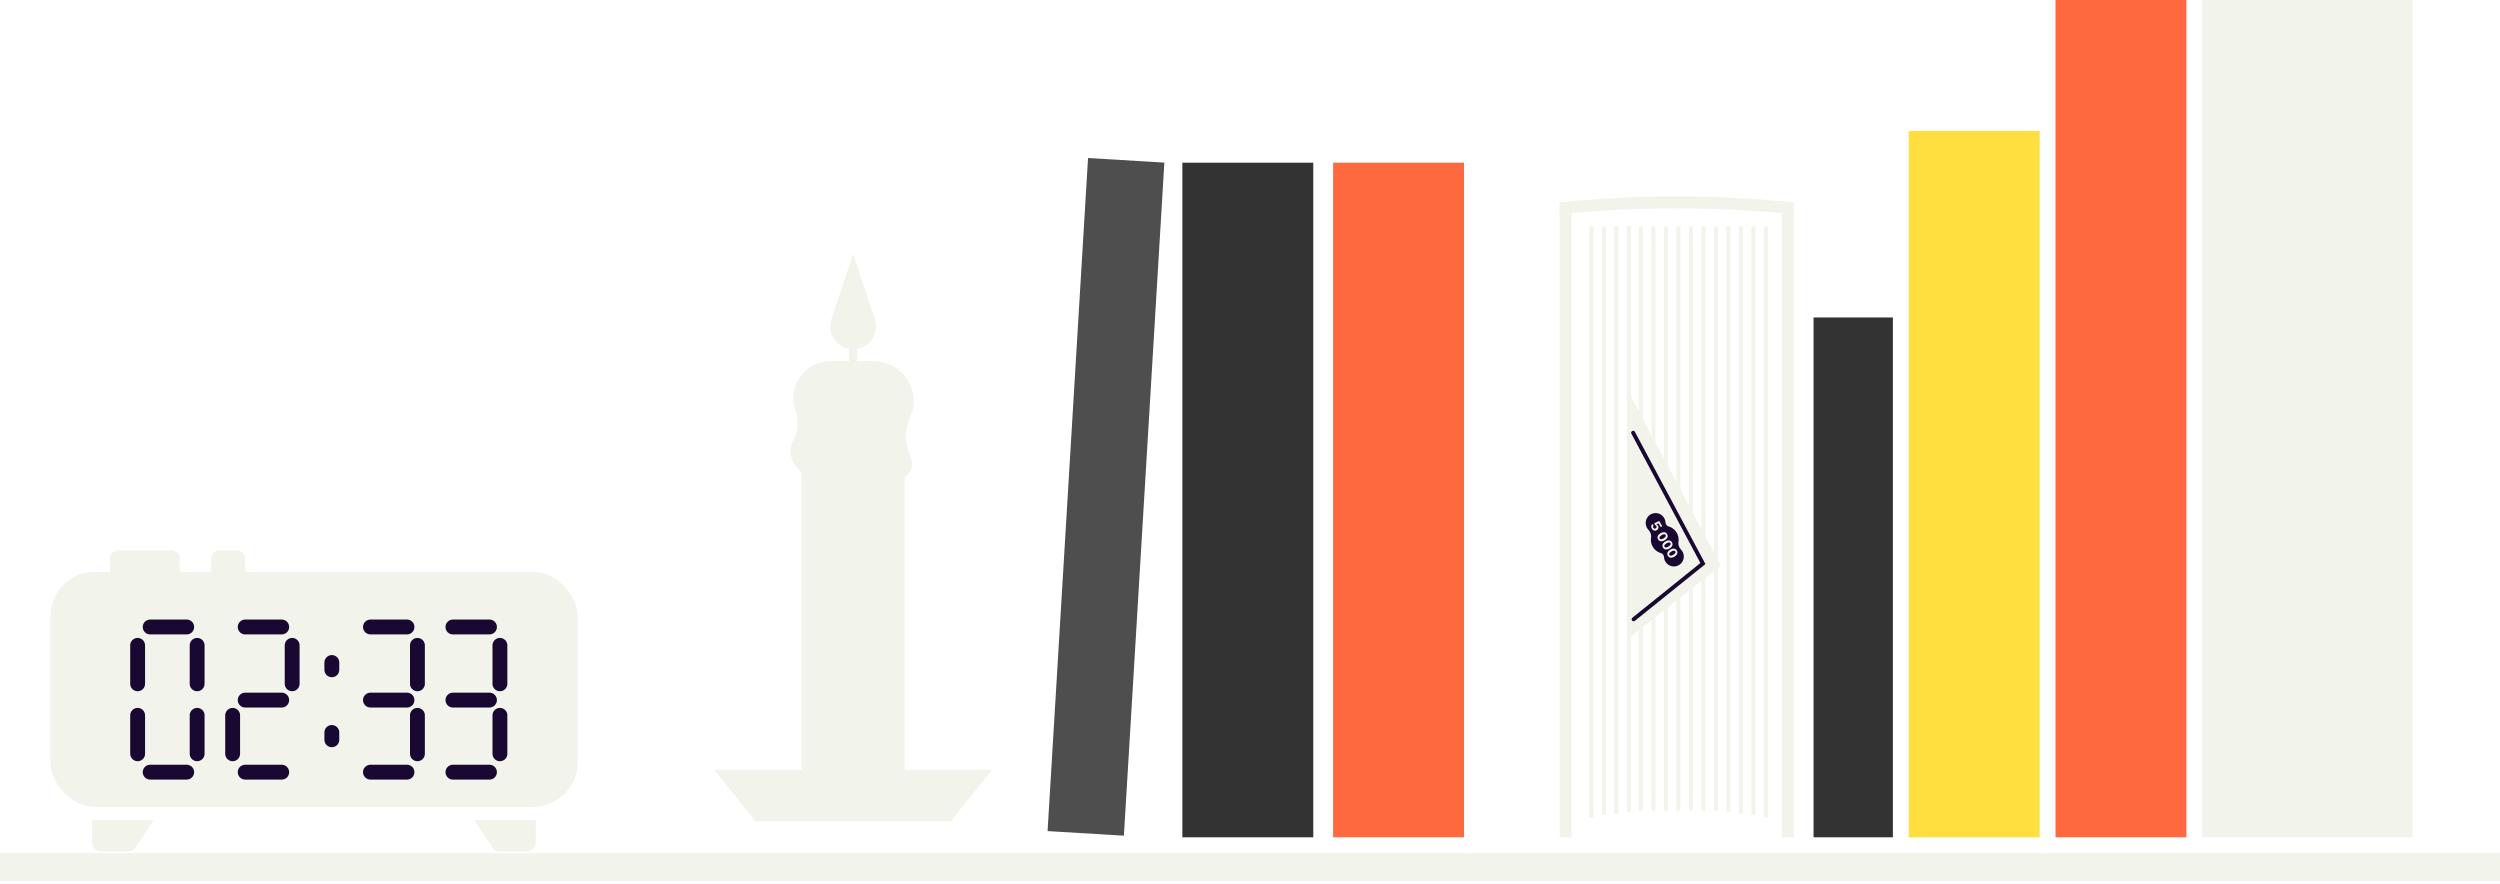 <?xml version="1.0" encoding="UTF-8"?> <svg xmlns="http://www.w3.org/2000/svg" width="376" height="133" viewBox="0 0 376 133" fill="none"><rect x="-169.426" y="128.318" width="715" height="4.178" fill="#F2F3EB"></rect><rect x="331.223" y="0" width="31.62" height="125.931" fill="#F2F3EB"></rect><rect x="200.5" y="24.47" width="19.688" height="101.461" fill="#FF6940"></rect><rect x="177.828" y="24.47" width="19.688" height="101.461" fill="#333333"></rect><rect width="11.932" height="78.184" transform="matrix(-1 0 0 1 284.691 47.746)" fill="#333333"></rect><rect width="19.688" height="125.931" transform="matrix(-1 0 0 1 328.836 0)" fill="#FF6940"></rect><rect width="19.688" height="106.235" transform="matrix(-1 0 0 1 306.766 19.696)" fill="#FFDE40"></rect><path d="M269.773 30.438L269.773 32.229C258.07 31.038 246.277 31.038 234.574 32.229L234.574 30.438C246.277 29.248 258.07 29.248 269.773 30.438Z" fill="#F2F3EB"></path><path d="M234.574 31.036H236.364V125.931H234.574V31.036Z" fill="#F2F3EB"></path><rect x="267.982" y="31.632" width="1.79" height="94.299" fill="#F2F3EB"></rect><path d="M246.792 121.916L246.792 34.071M241.226 122.535L241.226 34.071M239.346 122.947L239.346 34.071M244.987 122.122L244.987 34.02M254.314 34.071L254.314 121.916M248.673 121.916L248.673 34.071M252.433 34.071L252.433 121.916M250.553 121.916L250.553 34.071M243.107 34.071L243.107 122.328M256.194 121.916L256.194 34.071M259.955 34.071L259.955 122.122M258.075 121.916L258.075 34.071M263.716 34.071L263.716 122.535M261.835 34.071L261.835 122.328M265.596 34.071L265.596 122.947" stroke="#F2F3EB" stroke-width="0.597"></path><path d="M245.013 59.121L244.809 96.125L258.801 85.048L245.013 59.121Z" fill="#F2F3EB"></path><path d="M245.697 93.139L256.117 84.757L245.626 65.088" stroke="#190932" stroke-width="0.597" stroke-linecap="round"></path><path fill-rule="evenodd" clip-rule="evenodd" d="M248.935 77.167C249.758 77.13 250.455 77.767 250.492 78.591C250.503 78.846 250.684 79.099 250.931 79.166C251.781 79.399 252.423 80.159 252.465 81.088C252.471 81.242 252.462 81.393 252.436 81.538C252.369 81.927 252.553 82.385 252.827 82.669C253.071 82.922 253.227 83.261 253.244 83.639C253.28 84.462 252.643 85.159 251.82 85.196C250.997 85.233 250.3 84.595 250.264 83.772C250.252 83.516 250.071 83.264 249.825 83.196C248.975 82.963 248.334 82.203 248.293 81.275C248.286 81.121 248.296 80.971 248.321 80.826C248.387 80.436 248.203 79.978 247.929 79.694C247.685 79.441 247.528 79.102 247.512 78.724C247.475 77.901 248.112 77.204 248.935 77.167Z" fill="#190932"></path><path d="M248.439 79.514C248.386 79.424 248.355 79.334 248.346 79.244C248.338 79.154 248.35 79.072 248.384 78.996C248.418 78.92 248.472 78.859 248.546 78.813L248.704 79.08C248.656 79.113 248.627 79.159 248.619 79.217C248.611 79.275 248.623 79.331 248.656 79.386C248.681 79.429 248.713 79.462 248.752 79.483C248.792 79.505 248.834 79.515 248.879 79.514C248.926 79.512 248.971 79.498 249.016 79.471C249.062 79.444 249.096 79.41 249.12 79.37C249.143 79.331 249.155 79.288 249.154 79.242C249.153 79.197 249.14 79.152 249.115 79.108C249.092 79.07 249.062 79.037 249.025 79.011C248.988 78.984 248.95 78.969 248.911 78.965L248.81 78.694L249.534 78.348L250.007 79.145L249.781 79.279L249.444 78.709L249.097 78.869L249.102 78.877C249.147 78.88 249.195 78.899 249.243 78.933C249.292 78.966 249.333 79.012 249.367 79.069C249.414 79.148 249.437 79.229 249.436 79.312C249.436 79.396 249.414 79.475 249.371 79.549C249.328 79.622 249.264 79.684 249.181 79.733C249.093 79.785 249.003 79.811 248.91 79.811C248.818 79.81 248.731 79.785 248.648 79.734C248.566 79.684 248.496 79.611 248.439 79.514Z" fill="#F2F3EB"></path><path d="M249.38 81.126C249.316 81.017 249.287 80.906 249.293 80.796C249.3 80.686 249.342 80.579 249.418 80.476C249.495 80.374 249.604 80.281 249.747 80.197C249.889 80.112 250.023 80.062 250.148 80.044C250.274 80.027 250.386 80.043 250.484 80.09C250.584 80.138 250.666 80.216 250.731 80.326C250.795 80.435 250.824 80.544 250.818 80.654C250.813 80.764 250.772 80.87 250.697 80.972C250.623 81.073 250.514 81.166 250.372 81.25C250.229 81.335 250.094 81.386 249.967 81.404C249.841 81.422 249.728 81.408 249.628 81.361C249.528 81.314 249.445 81.236 249.38 81.126ZM249.609 80.991C249.653 81.066 249.726 81.103 249.828 81.103C249.929 81.103 250.055 81.058 250.205 80.969C250.304 80.91 250.38 80.851 250.434 80.792C250.488 80.733 250.52 80.675 250.531 80.618C250.543 80.562 250.534 80.509 250.505 80.46C250.46 80.385 250.388 80.348 250.287 80.347C250.187 80.347 250.062 80.39 249.914 80.478C249.814 80.537 249.736 80.597 249.681 80.656C249.626 80.716 249.593 80.775 249.581 80.832C249.57 80.888 249.579 80.941 249.609 80.991Z" fill="#F2F3EB"></path><path d="M250.112 82.361C250.048 82.251 250.019 82.141 250.025 82.031C250.032 81.92 250.074 81.814 250.15 81.711C250.227 81.609 250.336 81.516 250.479 81.432C250.621 81.347 250.755 81.296 250.88 81.279C251.005 81.262 251.117 81.277 251.216 81.325C251.316 81.373 251.398 81.451 251.462 81.56C251.527 81.669 251.556 81.779 251.55 81.889C251.544 81.999 251.504 82.105 251.429 82.207C251.354 82.308 251.246 82.401 251.104 82.485C250.961 82.57 250.826 82.621 250.699 82.639C250.573 82.657 250.46 82.643 250.36 82.596C250.26 82.549 250.177 82.471 250.112 82.361ZM250.341 82.226C250.385 82.3 250.458 82.338 250.559 82.338C250.661 82.338 250.787 82.293 250.937 82.204C251.036 82.145 251.112 82.086 251.166 82.026C251.22 81.967 251.252 81.91 251.263 81.853C251.275 81.797 251.266 81.744 251.236 81.694C251.192 81.62 251.12 81.583 251.019 81.582C250.919 81.582 250.794 81.625 250.646 81.712C250.545 81.772 250.468 81.831 250.413 81.891C250.358 81.951 250.325 82.009 250.313 82.066C250.302 82.123 250.311 82.176 250.341 82.226Z" fill="#F2F3EB"></path><path d="M250.844 83.596C250.779 83.486 250.751 83.376 250.757 83.265C250.764 83.155 250.806 83.049 250.882 82.946C250.959 82.844 251.068 82.751 251.211 82.666C251.353 82.582 251.487 82.531 251.612 82.514C251.737 82.497 251.849 82.512 251.948 82.56C252.048 82.607 252.13 82.686 252.194 82.795C252.259 82.904 252.288 83.013 252.282 83.123C252.276 83.234 252.236 83.34 252.161 83.441C252.086 83.543 251.978 83.636 251.835 83.72C251.692 83.805 251.558 83.856 251.431 83.874C251.305 83.892 251.191 83.877 251.091 83.831C250.991 83.784 250.909 83.706 250.844 83.596ZM251.073 83.46C251.117 83.535 251.19 83.573 251.291 83.573C251.393 83.573 251.519 83.528 251.669 83.438C251.767 83.379 251.844 83.32 251.897 83.261C251.951 83.202 251.984 83.144 251.995 83.088C252.007 83.032 251.998 82.979 251.968 82.929C251.924 82.855 251.852 82.817 251.751 82.817C251.65 82.816 251.526 82.86 251.378 82.947C251.277 83.007 251.2 83.066 251.144 83.126C251.09 83.186 251.057 83.244 251.045 83.301C251.034 83.358 251.043 83.411 251.073 83.46Z" fill="#F2F3EB"></path><rect width="11.502" height="101.433" transform="matrix(0.998 0.06 -0.06 0.998 163.641 23.767)" fill="#4E4E4E"></rect><rect width="11.502" height="102.165" transform="matrix(-0.998 0.06 0.06 0.998 -6.139 23.143)" fill="#F2F3EB"></rect><g filter="url(#filter0_i_2665_3779)"><path d="M13.855 124.486V121.114H23.12L20.378 125.23C20.129 125.603 19.71 125.827 19.262 125.827H15.196C14.456 125.827 13.855 125.227 13.855 124.486Z" fill="#F2F3EB"></path></g><g filter="url(#filter1_i_2665_3779)"><path d="M27.045 86.09L27.045 89.461L16.524 89.461L16.524 86.09C16.524 85.349 17.125 84.749 17.865 84.749L25.704 84.749C26.445 84.749 27.045 85.349 27.045 86.09Z" fill="#F2F3EB"></path></g><g filter="url(#filter2_i_2665_3779)"><path d="M36.859 86.09L36.859 89.461L31.756 89.461L31.756 86.09C31.756 85.349 32.356 84.749 33.097 84.749L35.519 84.749C36.259 84.749 36.859 85.349 36.859 86.09Z" fill="#F2F3EB"></path></g><g filter="url(#filter3_i_2665_3779)"><path d="M80.592 124.486V121.114H71.327L74.07 125.23C74.318 125.603 74.737 125.827 75.186 125.827H79.251C79.992 125.827 80.592 125.227 80.592 124.486Z" fill="#F2F3EB"></path></g><rect x="7.574" y="86.006" width="79.298" height="35.344" rx="6.704" fill="#F2F3EB"></rect><g filter="url(#filter4_i_2665_3779)"><rect x="9.773" y="88.048" width="74.901" height="31.26" rx="6.704" fill="#F2F3EB"></rect></g><path d="M22.584 94.298H28.08" stroke="#190932" stroke-width="2.235" stroke-linecap="round"></path><path d="M22.584 116.133H28.08" stroke="#190932" stroke-width="2.235" stroke-linecap="round"></path><path d="M20.699 97.062L20.699 102.844" stroke="#190932" stroke-width="2.235" stroke-linecap="round"></path><path d="M20.699 107.587L20.699 113.368" stroke="#190932" stroke-width="2.235" stroke-linecap="round"></path><path d="M29.65 97.062L29.65 102.844" stroke="#190932" stroke-width="2.235" stroke-linecap="round"></path><path d="M29.65 107.587L29.65 113.368" stroke="#190932" stroke-width="2.235" stroke-linecap="round"></path><path d="M36.875 94.298H42.371" stroke="#190932" stroke-width="2.235" stroke-linecap="round"></path><path d="M36.875 105.294H42.371" stroke="#190932" stroke-width="2.235" stroke-linecap="round"></path><path d="M36.875 116.133H42.371" stroke="#190932" stroke-width="2.235" stroke-linecap="round"></path><path d="M34.99 107.587L34.99 113.368" stroke="#190932" stroke-width="2.235" stroke-linecap="round"></path><path d="M43.941 97.062L43.941 102.844" stroke="#190932" stroke-width="2.235" stroke-linecap="round"></path><path d="M49.908 99.639L49.908 100.738" stroke="#190932" stroke-width="2.235" stroke-linecap="round"></path><path d="M49.908 110.163L49.908 111.263" stroke="#190932" stroke-width="2.235" stroke-linecap="round"></path><path d="M68.121 94.298H73.617" stroke="#190932" stroke-width="2.235" stroke-linecap="round"></path><path d="M68.121 105.294H73.617" stroke="#190932" stroke-width="2.235" stroke-linecap="round"></path><path d="M68.121 116.133H73.617" stroke="#190932" stroke-width="2.235" stroke-linecap="round"></path><path d="M75.188 97.062L75.188 102.844" stroke="#190932" stroke-width="2.235" stroke-linecap="round"></path><path d="M75.188 107.587L75.188 113.368" stroke="#190932" stroke-width="2.235" stroke-linecap="round"></path><path d="M55.715 94.298H61.211" stroke="#190932" stroke-width="2.235" stroke-linecap="round"></path><path d="M55.715 105.294H61.211" stroke="#190932" stroke-width="2.235" stroke-linecap="round"></path><path d="M55.715 116.133H61.211" stroke="#190932" stroke-width="2.235" stroke-linecap="round"></path><path d="M62.781 97.062L62.781 102.844" stroke="#190932" stroke-width="2.235" stroke-linecap="round"></path><path d="M62.781 107.587L62.781 113.368" stroke="#190932" stroke-width="2.235" stroke-linecap="round"></path><path d="M107.43 115.785H149.192L142.972 123.543H113.65L107.43 115.785Z" fill="#F2F3EB"></path><rect x="120.555" y="57.296" width="15.512" height="61.473" fill="#F2F3EB"></rect><path d="M119.642 61.779C118.346 58.15 121.029 54.311 124.883 54.311H131.378C135.29 54.311 138.173 57.968 137.26 61.771L136.682 63.276C136.094 64.805 136.094 66.497 136.682 68.026L137.079 69.059C137.198 69.368 137.241 69.702 137.204 70.032C137.002 71.853 134.71 72.537 133.544 71.124L132.424 69.768C131.588 68.755 130.164 68.454 128.99 69.041L124.494 71.29C121.092 72.992 117.552 69.241 119.448 65.942C119.782 65.36 119.959 64.701 119.959 64.029V63.606C119.959 62.984 119.851 62.365 119.642 61.779Z" fill="#F2F3EB"></path><rect x="127.715" y="48.343" width="1.194" height="6.565" fill="#F2F3EB"></rect><path d="M128.31 52.521C125.962 52.521 124.304 50.22 125.046 47.993L128.31 38.197L131.574 47.993C132.316 50.22 130.658 52.521 128.31 52.521Z" fill="#F2F3EB"></path><defs><filter id="filter0_i_2665_3779" x="13.855" y="121.114" width="9.264" height="4.712" filterUnits="userSpaceOnUse" color-interpolation-filters="sRGB"><feFlood flood-opacity="0" result="BackgroundImageFix"></feFlood><feBlend mode="normal" in="SourceGraphic" in2="BackgroundImageFix" result="shape"></feBlend><feColorMatrix in="SourceAlpha" type="matrix" values="0 0 0 0 0 0 0 0 0 0 0 0 0 0 0 0 0 0 127 0" result="hardAlpha"></feColorMatrix><feOffset dy="2.235"></feOffset><feComposite in2="hardAlpha" operator="arithmetic" k2="-1" k3="1"></feComposite><feColorMatrix type="matrix" values="0 0 0 0 0 0 0 0 0 0 0 0 0 0 0 0 0 0 1 0"></feColorMatrix><feBlend mode="normal" in2="shape" result="effect1_innerShadow_2665_3779"></feBlend></filter><filter id="filter1_i_2665_3779" x="16.523" y="84.749" width="10.521" height="4.712" filterUnits="userSpaceOnUse" color-interpolation-filters="sRGB"><feFlood flood-opacity="0" result="BackgroundImageFix"></feFlood><feBlend mode="normal" in="SourceGraphic" in2="BackgroundImageFix" result="shape"></feBlend><feColorMatrix in="SourceAlpha" type="matrix" values="0 0 0 0 0 0 0 0 0 0 0 0 0 0 0 0 0 0 127 0" result="hardAlpha"></feColorMatrix><feOffset dy="-2.011"></feOffset><feComposite in2="hardAlpha" operator="arithmetic" k2="-1" k3="1"></feComposite><feColorMatrix type="matrix" values="0 0 0 0 0 0 0 0 0 0 0 0 0 0 0 0 0 0 1 0"></feColorMatrix><feBlend mode="normal" in2="shape" result="effect1_innerShadow_2665_3779"></feBlend></filter><filter id="filter2_i_2665_3779" x="31.756" y="84.749" width="5.104" height="4.712" filterUnits="userSpaceOnUse" color-interpolation-filters="sRGB"><feFlood flood-opacity="0" result="BackgroundImageFix"></feFlood><feBlend mode="normal" in="SourceGraphic" in2="BackgroundImageFix" result="shape"></feBlend><feColorMatrix in="SourceAlpha" type="matrix" values="0 0 0 0 0 0 0 0 0 0 0 0 0 0 0 0 0 0 127 0" result="hardAlpha"></feColorMatrix><feOffset dy="-2.011"></feOffset><feComposite in2="hardAlpha" operator="arithmetic" k2="-1" k3="1"></feComposite><feColorMatrix type="matrix" values="0 0 0 0 0 0 0 0 0 0 0 0 0 0 0 0 0 0 1 0"></feColorMatrix><feBlend mode="normal" in2="shape" result="effect1_innerShadow_2665_3779"></feBlend></filter><filter id="filter3_i_2665_3779" x="71.328" y="121.114" width="9.264" height="4.712" filterUnits="userSpaceOnUse" color-interpolation-filters="sRGB"><feFlood flood-opacity="0" result="BackgroundImageFix"></feFlood><feBlend mode="normal" in="SourceGraphic" in2="BackgroundImageFix" result="shape"></feBlend><feColorMatrix in="SourceAlpha" type="matrix" values="0 0 0 0 0 0 0 0 0 0 0 0 0 0 0 0 0 0 127 0" result="hardAlpha"></feColorMatrix><feOffset dy="2.235"></feOffset><feComposite in2="hardAlpha" operator="arithmetic" k2="-1" k3="1"></feComposite><feColorMatrix type="matrix" values="0 0 0 0 0 0 0 0 0 0 0 0 0 0 0 0 0 0 1 0"></feColorMatrix><feBlend mode="normal" in2="shape" result="effect1_innerShadow_2665_3779"></feBlend></filter><filter id="filter4_i_2665_3779" x="9.773" y="88.048" width="74.9" height="31.26" filterUnits="userSpaceOnUse" color-interpolation-filters="sRGB"><feFlood flood-opacity="0" result="BackgroundImageFix"></feFlood><feBlend mode="normal" in="SourceGraphic" in2="BackgroundImageFix" result="shape"></feBlend><feColorMatrix in="SourceAlpha" type="matrix" values="0 0 0 0 0 0 0 0 0 0 0 0 0 0 0 0 0 0 127 0" result="hardAlpha"></feColorMatrix><feOffset dx="1.788" dy="1.788"></feOffset><feComposite in2="hardAlpha" operator="arithmetic" k2="-1" k3="1"></feComposite><feColorMatrix type="matrix" values="0 0 0 0 0 0 0 0 0 0 0 0 0 0 0 0 0 0 1 0"></feColorMatrix><feBlend mode="normal" in2="shape" result="effect1_innerShadow_2665_3779"></feBlend></filter></defs></svg> 